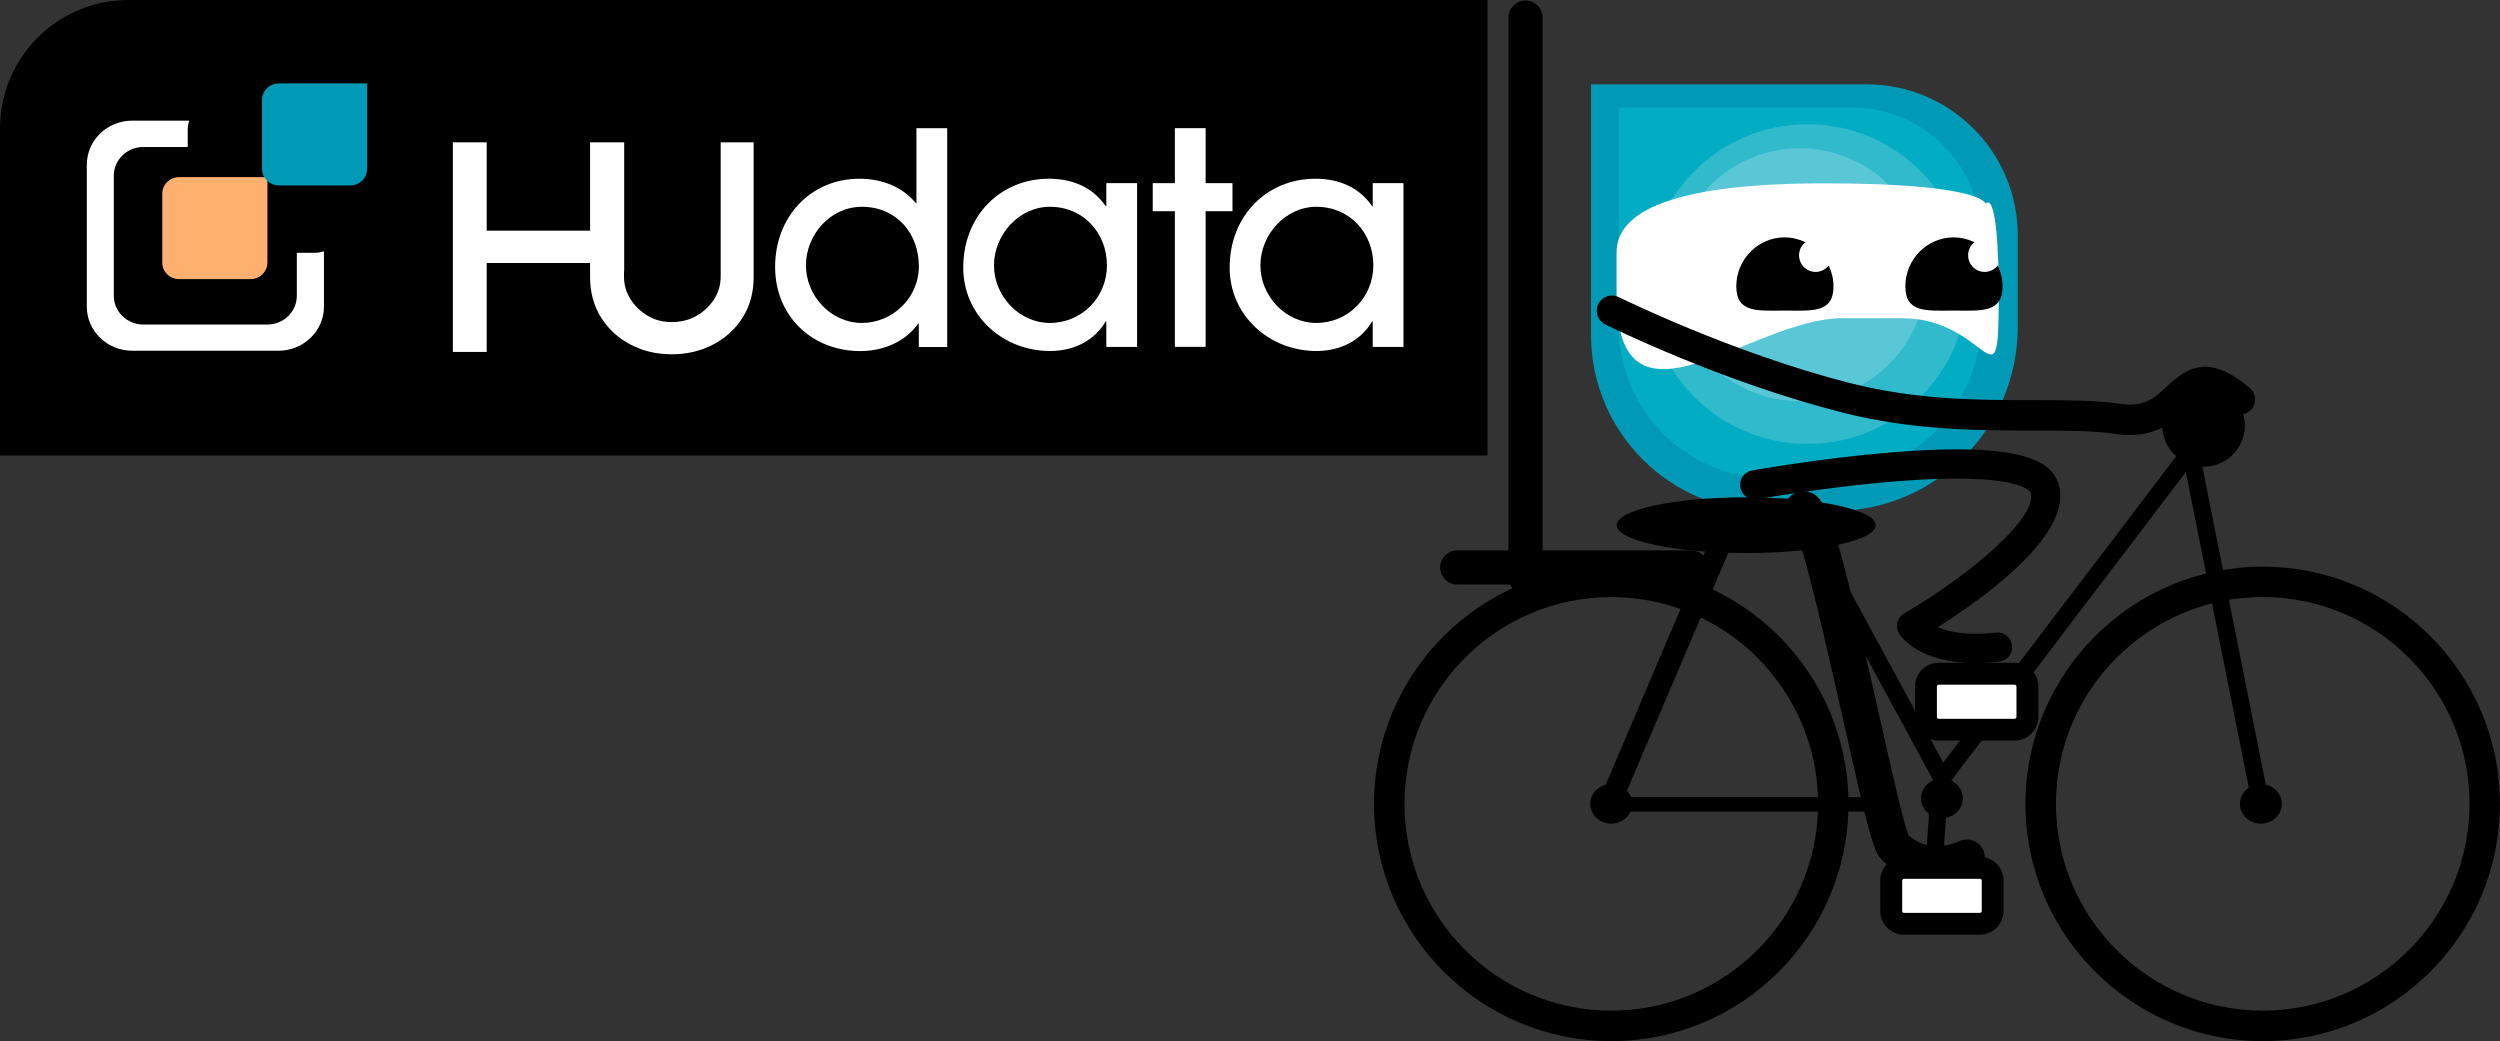 <svg xmlns="http://www.w3.org/2000/svg" viewBox="0 0 372.36 155.07"><rect x="0" y="0" width="372.36" height="155.07" fill="#333333" stroke="none"/><path d="m236.97 49.87c0 14.49 11.75 26.25 26.25 26.25h9.88c15.15 0 27.43-12.28 27.43-27.43v-13.63c0-12.43-10.07-22.5-22.5-22.5h-41.06s0 37.31 0 37.31z" fill="#009ab7"></path><path d="m241.08 48.39c0 12.57 9.99 22.76 22.32 22.76h8.4c12.88 0 23.32-10.65 23.32-23.79v-11.82c0-10.78-8.57-19.51-19.13-19.51h-34.91s0 32.36 0 32.36z" fill="#02adc4"></path><path d="m245.4 42.31c0-13.15 10.66-23.81 23.81-23.81s23.81 10.66 23.81 23.81-10.66 23.81-23.81 23.81-23.81-10.66-23.81-23.81" fill="#ececec" opacity=".2"></path><path d="m249.24 40.91c0-10.4 8.43-18.83 18.83-18.83s18.83 8.43 18.83 18.83-8.43 18.83-18.83 18.83-18.83-8.43-18.83-18.83" fill="#fff" opacity=".2"></path><path d="m227.22 88.53c-1.4 0-2.54-1.14-2.54-2.54v-83.37c0-1.4 1.14-2.54 2.54-2.54s2.54 1.14 2.54 2.54v83.37c0 1.4-1.14 2.54-2.54 2.54z"></path><ellipse cx="260.08" cy="78.22" rx="19.29" ry="4.15"></ellipse><path d="m288.36 131.43c-2.51 0-5.48-.76-8.13-3.43-1.17-1.18-1.92-3.92-5.73-20.9-2.2-9.8-5.83-26-7.48-29-.74-.51-1.22-1.37-1.18-2.34.06-1.49 1.3-2.65 2.8-2.59 3.24.13 4.36 2.56 11.12 32.75 1.66 7.41 3.71 16.58 4.52 18.5 3.18 2.93 7.29.98 7.47.89 1.33-.65 2.95-.11 3.6 1.22.66 1.33.13 2.93-1.19 3.6-.18.09-2.63 1.3-5.81 1.3zm-19.93-52.87h.01z"></path><path d="m297.7 44.35c0 17.04-1.45 3.04-14.43 3.04h-8.85c-13.57 0-33.64 19.26-33.64-3.58v-6.22c0-5.68 7.24-10.28 30.94-10.28 23.69 0 24.04 3.05 24.04 3.05s1.94-3.05 1.94 13.99z" fill="#fff"></path><path d="m291.01 35.36c1.1 0 2.14.27 3.08.71-.58.45-.95 1.15-.95 1.95 0 1.37 1.1 2.48 2.47 2.48.79 0 1.49-.38 1.94-.96.45.95.72 2 .72 3.11 0 4.03-3.24 3.61-7.24 3.61s-7.24.42-7.24-3.61 3.24-7.3 7.24-7.3z"></path><path d="m265.83 35.36c1.1 0 2.14.27 3.08.71-.58.45-.95 1.15-.95 1.95 0 1.37 1.1 2.48 2.47 2.48.79 0 1.49-.38 1.94-.96.45.95.72 2 .72 3.11 0 4.03-3.24 3.61-7.24 3.61s-7.24.42-7.24-3.61 3.24-7.3 7.24-7.3z"></path><path d="m337.02 155.07c-19.48 0-35.34-15.85-35.34-35.33s15.85-35.34 35.34-35.34 35.33 15.85 35.33 35.34-15.85 35.33-35.33 35.33zm0-66.14c-16.98 0-30.8 13.82-30.8 30.8s13.82 30.8 30.8 30.8 30.8-13.82 30.8-30.8-13.82-30.8-30.8-30.8z"></path><path d="m239.99 155.07c-19.48 0-35.34-15.85-35.34-35.33s15.85-35.34 35.34-35.34 35.33 15.85 35.33 35.34-15.85 35.33-35.33 35.33zm0-66.14c-16.98 0-30.8 13.82-30.8 30.8s13.82 30.8 30.8 30.8 30.8-13.82 30.8-30.8-13.82-30.8-30.8-30.8z"></path><ellipse cx="239.98" cy="119.73" rx="3.12" ry="2.95"></ellipse><ellipse cx="336.74" cy="119.73" rx="3.12" ry="2.95"></ellipse><ellipse cx="289.24" cy="118.91" rx="3.12" ry="2.95"></ellipse><path d="m335.48 119.99-9.91-49.69-35.31 46.44-2.04-1.56 38.76-50.96 11.02 55.26z"></path><path d="m226.72 96.83h43.99v3.26h-43.99z" transform="matrix(.392 -.92 .92 .392 60.68 288.72)"></path><path d="m294.24 98.75c-8.38 0-11.06-3.87-11.37-4.36-.31-.5-.41-1.1-.27-1.67s.51-1.06 1.02-1.36c10.15-5.91 20.13-14.57 18.8-18.04-.01-.03-1.44-3.16-20.4-1.6-10.19.84-20.19 2.62-20.29 2.63-1.18.21-2.31-.57-2.52-1.76-.21-1.18.58-2.31 1.76-2.52.1-.02 10.28-1.83 20.67-2.69 19.9-1.64 23.73 1.48 24.85 4.38 2.87 7.48-11.12 17.4-17.88 21.66 1.62.69 4.34 1.29 8.68.8 1.2-.13 2.27.72 2.4 1.92s-.72 2.27-1.92 2.4c-1.27.14-2.45.21-3.52.21z"></path><path d="m317.2 64.8c-.66 0-1.37-.05-2.12-.17-3.28-.49-7.33-.5-12.03-.5-8.06 0-18.1 0-28.65-2.69-18.08-4.6-34.63-12.78-35.32-13.13-1.12-.56-1.58-1.92-1.02-3.04s1.92-1.58 3.04-1.02c.17.08 16.82 8.31 34.42 12.8 10 2.55 19.31 2.55 27.53 2.55 4.88 0 9.09 0 12.7.55 3.65.55 5.22-.93 7.05-2.64 2.97-2.79 6.15-4.87 12.26.25.96.8 1.09 2.23.28 3.19-.8.96-2.23 1.09-3.19.28-3.54-2.97-4.11-2.43-6.25-.42-1.74 1.63-4.25 3.99-8.71 3.99z"></path><circle cx="328.21" cy="63.38" r="3.88"></circle><path d="m328.21 69.52c-3.39 0-6.15-2.76-6.15-6.15s2.76-6.15 6.15-6.15 6.15 2.76 6.15 6.15-2.76 6.15-6.15 6.15zm0-7.76c-.89 0-1.61.72-1.61 1.61s.72 1.61 1.61 1.61 1.61-.72 1.61-1.61-.72-1.61-1.61-1.61z"></path><rect fill="#fff" height="8.33" rx="1.9" width="15.1" x="281.69" y="129.26"></rect><path d="m294.89 139.22h-11.31c-1.94 0-3.53-1.58-3.53-3.53v-4.54c0-1.94 1.58-3.53 3.53-3.53h11.31c1.94 0 3.53 1.58 3.53 3.53v4.54c0 1.94-1.58 3.53-3.53 3.53zm-11.3-8.33c-.14 0-.27.13-.27.27v4.54c0 .14.13.27.27.27h11.31c.14 0 .27-.13.27-.27v-4.54c0-.14-.13-.27-.27-.27z"></path><rect fill="#fff" height="8.33" rx="1.9" width="15.1" x="286.86" y="100.35"></rect><path d="m300.07 110.31h-11.31c-1.94 0-3.53-1.58-3.53-3.53v-4.54c0-1.94 1.58-3.53 3.53-3.53h11.31c1.94 0 3.53 1.58 3.53 3.53v4.54c0 1.94-1.58 3.53-3.53 3.53zm-11.31-8.33c-.14 0-.27.13-.27.27v4.54c0 .14.13.27.27.27h11.31c.14 0 .27-.13.27-.27v-4.54c0-.14-.13-.27-.27-.27z"></path><path d="m284.68 122.41h7.94v2.56h-7.94z" transform="matrix(.071 -.997 .997 .071 144.61 402.75)"></path><path d="m241.77 118.74h37.11v2.14h-37.11z"></path><path d="m278.2 77.54h2.56v40.9h-2.56z" transform="matrix(.879 -.477 .477 .879 -12.89 145.18)"></path><path d="m251.91 87.06h-34.86c-1.4 0-2.54-1.14-2.54-2.54s1.14-2.54 2.54-2.54h34.86c1.4 0 2.54 1.14 2.54 2.54s-1.14 2.54-2.54 2.54z"></path><path d="m19.13 0h202.43v67.85h-221.56v-48.72c0-10.56 8.57-19.13 19.13-19.13z"></path><path d="m39.82 39.12c0 1.36-1.13 2.46-2.53 2.46h-10.59c-1.4 0-2.53-1.1-2.53-2.46v-10.28c0-1.36 1.13-2.46 2.53-2.46h13.13v12.74z" fill="#ffb06f"></path><path d="m54.68 25.16c0 1.36-1.13 2.46-2.53 2.46h-10.59c-1.4 0-2.53-1.1-2.53-2.46v-10.28c0-1.36 1.13-2.46 2.53-2.46h13.13v12.74z" fill="#009ab7"></path><g fill="#fff"><path d="m44.21 37.66v6.4c0 2.36-1.97 4.28-4.41 4.28h-18.44c-2.44 0-4.41-1.92-4.41-4.28v-17.89c0-2.36 1.97-4.28 4.41-4.28h6.6v-2.56c0-.48.08-.93.23-1.36h-8.49c-3.74 0-6.77 2.94-6.77 6.57v21.13c0 3.63 3.03 6.57 6.77 6.57h21.77c3.74 0 6.78-2.94 6.78-6.57v-8.24c-.44.14-.91.22-1.4.22h-2.63z"></path><path d="m107.34 41.19c0 1.23-.32 2.35-.97 3.37s-1.52 1.84-2.61 2.47-2.33.94-3.71.94-2.52-.31-3.58-.94-1.92-1.45-2.56-2.47c-.65-1.01-.97-2.14-.97-3.37v-.84h.03v-19.15h-5.08v13.16h-15.4v-13.16h-5.04v31.22h5.04v-13.25h15.4v2.1c0 2.29.55 4.29 1.64 6.03 1.09 1.73 2.56 3.07 4.4 4.03s3.88 1.44 6.12 1.44 4.29-.48 6.14-1.44 3.33-2.3 4.42-4.03 1.64-3.74 1.64-6.03v-20.07h-4.91v19.98z"></path><path d="m136.5 30.27h-.09c-1.98-2.47-5.11-3.65-8.41-3.65-7.26 0-12.55 5.68-12.55 13.12s5.59 12.55 12.68 12.55c3.57 0 6.74-1.45 8.63-4.09h.09v3.48h4.23v-32.59h-4.58zm-8.14 17.83c-4.58 0-8.32-4.01-8.32-8.58s3.65-8.72 8.32-8.72c5.15 0 8.5 3.92 8.5 8.89 0 4.62-3.87 8.41-8.5 8.41z"></path><path d="m164.78 30.71h-.09c-1.89-2.77-4.89-4.09-8.45-4.09-7.18 0-12.77 5.46-12.77 13.25 0 7.04 5.81 12.41 12.94 12.41 3.48 0 6.56-1.5 8.28-4.4h.09v3.79h4.58v-24.39h-4.58zm-8.41 17.39c-4.58 0-8.32-4.01-8.32-8.58s3.74-8.72 8.32-8.72c5.06 0 8.5 3.96 8.5 8.72s-3.74 8.58-8.5 8.58z"></path><path d="m183.57 27.28h-4v-8.19h-4.58v8.19h-3.3v4.18h3.3v20.2h4.58v-20.2h4z"></path><path d="m204.46 27.28v3.43h-.09c-1.89-2.77-4.89-4.09-8.45-4.09-7.18 0-12.77 5.46-12.77 13.25 0 7.04 5.81 12.41 12.94 12.41 3.48 0 6.56-1.5 8.28-4.4h.09v3.79h4.58v-24.39zm-8.41 20.82c-4.58 0-8.32-4.01-8.32-8.58s3.74-8.72 8.32-8.72c5.06 0 8.5 3.96 8.5 8.72s-3.74 8.58-8.5 8.58z"></path></g></svg>